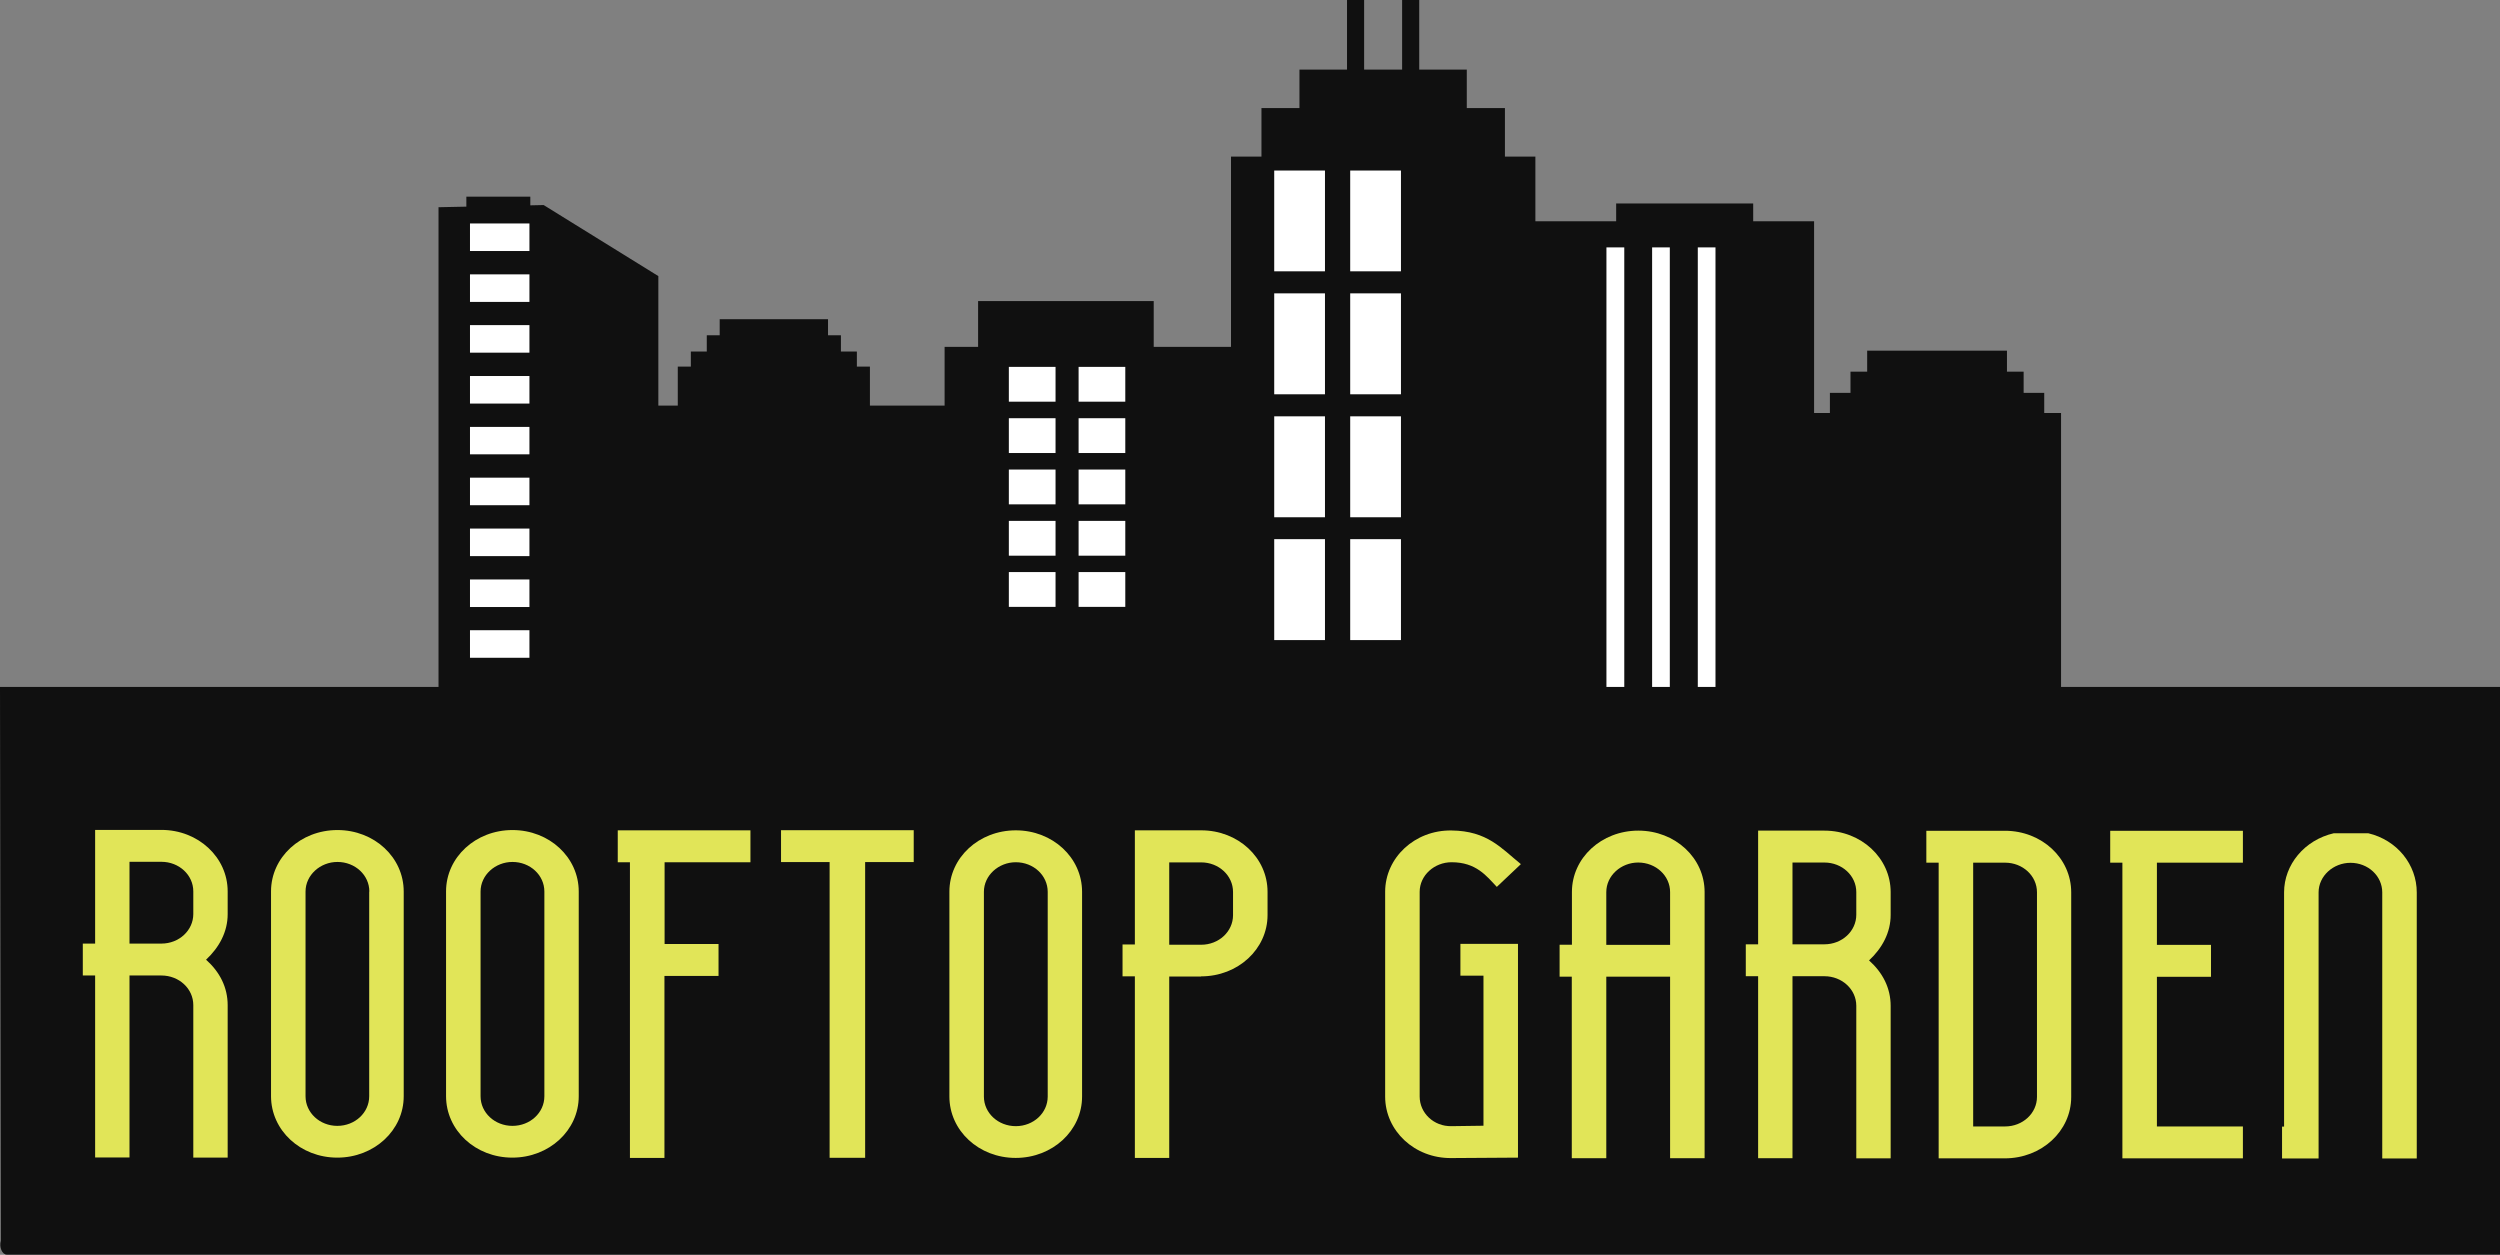 <svg xmlns="http://www.w3.org/2000/svg" id="Layer_2" viewBox="0 0 172.4 86.53"><rect x="0" y="0" width="172.4" height="86.53" fill="#808080" stroke="none"/><defs><style>.cls-1{fill:#fff;}.cls-2{fill:#101010;}.cls-3{fill:#e1e558;}</style></defs><g id="Layer_1-2"><g><g><polygon class="cls-2" points="140.97 28.48 140.97 27.09 139.55 27.09 139.55 25.63 138.4 25.63 138.4 24.18 128.76 24.18 128.76 25.63 127.61 25.63 127.61 27.09 126.19 27.09 126.19 28.48 125.1 28.48 125.1 15.26 120.9 15.26 120.9 14.03 111.45 14.03 111.45 15.26 105.88 15.26 105.88 10.8 103.78 10.8 103.78 7.45 101.15 7.45 101.15 4.8 97.87 4.8 97.87 0 96.69 0 96.69 4.8 94.07 4.8 94.07 0 92.89 0 92.89 4.8 89.61 4.8 89.61 7.45 86.99 7.45 86.99 10.8 84.89 10.8 84.89 23.92 79.56 23.92 79.56 20.76 67.45 20.76 67.45 23.92 65.14 23.92 65.14 27.97 59.99 27.97 59.99 25.28 59.09 25.28 59.09 24.24 57.99 24.24 57.99 23.12 57.1 23.12 57.1 22.01 49.63 22.01 49.63 23.12 48.74 23.12 48.74 24.24 47.64 24.24 47.64 25.28 46.74 25.28 46.74 27.97 45.4 27.97 45.4 19.04 37.49 14.14 36.57 14.16 36.57 13.56 32.16 13.56 32.16 14.25 30.24 14.29 30.24 48.34 40.07 48.34 45.4 48.34 84.89 48.34 105.55 48.34 105.88 48.34 117.05 48.34 125.03 48.34 125.1 48.34 142.13 48.34 142.13 28.48 140.97 28.48"></polygon><g><g><rect class="cls-1" x="32.41" y="15.41" width="4.1" height="1.9"></rect><rect class="cls-1" x="32.41" y="18.92" width="4.1" height="1.9"></rect><rect class="cls-1" x="32.41" y="22.42" width="4.1" height="1.9"></rect><rect class="cls-1" x="32.41" y="25.93" width="4.1" height="1.9"></rect><rect class="cls-1" x="32.41" y="29.44" width="4.1" height="1.89"></rect><rect class="cls-1" x="32.41" y="32.94" width="4.1" height="1.9"></rect><rect class="cls-1" x="32.41" y="36.45" width="4.1" height="1.9"></rect><rect class="cls-1" x="32.41" y="39.96" width="4.1" height="1.9"></rect><rect class="cls-1" x="32.41" y="43.46" width="4.1" height="1.9"></rect></g><g><rect class="cls-1" x="87.87" y="11.76" width="3.5" height="6.95"></rect><rect class="cls-1" x="87.87" y="20.23" width="3.5" height="6.96"></rect><rect class="cls-1" x="87.87" y="28.71" width="3.5" height="6.96"></rect><rect class="cls-1" x="87.87" y="37.18" width="3.5" height="6.96"></rect></g><g><rect class="cls-1" x="93.11" y="11.76" width="3.5" height="6.95"></rect><rect class="cls-1" x="93.11" y="20.23" width="3.5" height="6.96"></rect><rect class="cls-1" x="93.11" y="28.71" width="3.5" height="6.96"></rect><rect class="cls-1" x="93.11" y="37.18" width="3.5" height="6.96"></rect></g><g><rect class="cls-1" x="110.78" y="17.06" width="1.23" height="31.28"></rect><rect class="cls-1" x="113.93" y="17.06" width="1.22" height="31.28"></rect><rect class="cls-1" x="117.08" y="17.06" width="1.22" height="31.28"></rect></g><g><rect class="cls-1" x="69.57" y="25.3" width="3.22" height="2.4"></rect><rect class="cls-1" x="69.57" y="28.84" width="3.22" height="2.4"></rect><rect class="cls-1" x="69.57" y="32.38" width="3.22" height="2.4"></rect><rect class="cls-1" x="69.57" y="35.92" width="3.22" height="2.4"></rect><rect class="cls-1" x="69.57" y="39.45" width="3.22" height="2.4"></rect></g><g><rect class="cls-1" x="74.38" y="25.3" width="3.22" height="2.4"></rect><rect class="cls-1" x="74.38" y="28.84" width="3.22" height="2.4"></rect><rect class="cls-1" x="74.38" y="32.38" width="3.22" height="2.4"></rect><rect class="cls-1" x="74.38" y="35.92" width="3.22" height="2.4"></rect><rect class="cls-1" x="74.38" y="39.45" width="3.22" height="2.4"></rect></g></g></g><path class="cls-2" d="m172.4,86.53v-39.16H0l.06,38.19c-.13.45.09.96.41.96h171.93Z"></path><g><path class="cls-3" d="m13.33,79.82v-10.51c0-1.13-.98-2.04-2.2-2.04h-2.2s0,12.55,0,12.55h-2.37s0-12.55,0-12.55h-.85s0-2.2,0-2.2h.85s0-7.84,0-7.84h4.57c2.54,0,4.57,1.89,4.57,4.24v1.57c0,1.22-.58,2.29-1.49,3.14.95.85,1.49,1.91,1.49,3.14v10.51s-2.38,0-2.38,0Zm0-18.35c0-1.13-.98-2.04-2.2-2.04h-2.2s0,5.64,0,5.64h2.2c1.22,0,2.2-.91,2.2-2.04v-1.57Z"></path><path class="cls-3" d="m23.26,79.83c-2.54,0-4.57-1.88-4.57-4.24v-14.12c0-2.35,2.04-4.23,4.58-4.23,2.54,0,4.57,1.88,4.57,4.24v14.12c0,2.35-2.04,4.23-4.58,4.23Zm2.21-18.35c0-1.13-.98-2.04-2.2-2.04-1.19,0-2.2.91-2.2,2.04v14.12c0,1.13.98,2.04,2.19,2.04,1.22,0,2.2-.91,2.2-2.04v-14.12Z"></path><path class="cls-3" d="m35.33,79.83c-2.54,0-4.57-1.88-4.57-4.24v-14.12c0-2.35,2.04-4.23,4.58-4.23,2.54,0,4.57,1.88,4.57,4.24v14.12c0,2.35-2.04,4.23-4.58,4.23Zm2.21-18.35c0-1.13-.98-2.04-2.2-2.04-1.19,0-2.2.91-2.2,2.04v14.12c0,1.13.98,2.04,2.2,2.04,1.22,0,2.2-.91,2.2-2.04v-14.12Z"></path><path class="cls-3" d="m45.83,59.45v5.65s3.72,0,3.72,0v2.2s-3.73,0-3.73,0v12.55s-2.38,0-2.38,0v-20.39s-.84,0-.84,0v-2.2s9.15,0,9.15,0v2.2s-5.93,0-5.93,0Z"></path><path class="cls-3" d="m59.66,59.45v20.39s-2.45,0-2.45,0v-20.39s-3.35,0-3.35,0v-2.2s9.15,0,9.15,0v2.2s-3.35,0-3.35,0Z"></path><path class="cls-3" d="m70.04,79.85c-2.54,0-4.57-1.88-4.57-4.24v-14.12c0-2.35,2.04-4.23,4.58-4.23,2.54,0,4.57,1.88,4.57,4.24v14.12c0,2.35-2.04,4.23-4.58,4.23Zm2.21-18.35c0-1.13-.98-2.04-2.2-2.04-1.19,0-2.2.91-2.2,2.04v14.12c0,1.13.98,2.04,2.2,2.04,1.22,0,2.2-.91,2.2-2.04v-14.12Z"></path><path class="cls-3" d="m82.83,67.34h-2.2s0,12.51,0,12.51h-2.37s0-12.52,0-12.52h-.85v-2.2h.85v-7.87s4.58,0,4.58,0c2.54,0,4.57,1.88,4.57,4.24v1.6c0,2.35-2.04,4.23-4.58,4.23Zm2.2-5.83c0-1.13-.98-2.04-2.2-2.04h-2.2s0,5.68,0,5.68h2.2c1.22,0,2.2-.91,2.2-2.04v-1.6Z"></path><path class="cls-3" d="m100.09,79.86c-2.54.03-4.57-1.88-4.57-4.24v-14.12c0-2.35,2.04-4.27,4.58-4.23,2.47.03,3.42,1.22,4.78,2.32l-1.66,1.57c-.71-.75-1.42-1.7-3.12-1.7-1.19,0-2.2.91-2.2,2.04v14.12c0,1.13.97,2.07,2.2,2.04l2.2-.03v-10.35s-1.59,0-1.59,0v-2.19s3.97,0,3.97,0v14.74s-4.58.03-4.58.03Z"></path><path class="cls-3" d="m115.17,79.87v-12.52s-4.4,0-4.4,0v12.52s-2.38,0-2.38,0v-12.52s-.84,0-.84,0v-2.2h.85v-3.64c0-2.35,2.04-4.23,4.58-4.23,2.54,0,4.57,1.88,4.57,4.24v18.35s-2.38,0-2.38,0Zm0-18.35c0-1.13-.98-2.04-2.2-2.04-1.19,0-2.2.91-2.2,2.04v3.64s4.4,0,4.4,0v-3.64Z"></path><path class="cls-3" d="m128.01,79.87v-10.51c0-1.13-.98-2.04-2.2-2.04h-2.2s0,12.55,0,12.55h-2.37s0-12.55,0-12.55h-.85v-2.2h.85s0-7.84,0-7.84h4.57c2.54,0,4.57,1.89,4.57,4.24v1.57c0,1.22-.58,2.29-1.49,3.14.95.85,1.49,1.91,1.49,3.14v10.51s-2.38,0-2.38,0Zm0-18.35c0-1.13-.98-2.04-2.2-2.04h-2.2s0,5.64,0,5.64h2.2c1.22,0,2.2-.91,2.2-2.04v-1.57Z"></path><path class="cls-3" d="m138.26,79.88h-4.57s0-20.39,0-20.39h-.85v-2.2h5.42c2.54,0,4.57,1.89,4.57,4.24v14.12c0,2.35-2.04,4.23-4.58,4.23Zm2.21-18.35c0-1.13-.98-2.04-2.2-2.04h-2.2s0,18.19,0,18.19h2.2c1.22,0,2.2-.91,2.2-2.04v-14.12Z"></path><path class="cls-3" d="m146.36,79.88v-20.39s-.84,0-.84,0v-2.2h9.15v2.2h-5.93s0,5.67,0,5.67h3.73v2.2h-3.73s0,10.32,0,10.32h5.93s0,2.2,0,2.2h-8.3Z"></path><path class="cls-3" d="m164.28,79.89v-18.35c0-1.13-.97-2.04-2.19-2.04-1.19,0-2.2.91-2.2,2.04v18.35s-2.52,0-2.52,0v-2.2h.14v-16.15c0-1.91,1.4-3.61,3.43-4.08h2.37c2,.47,3.35,2.17,3.35,4.08v18.35s-2.38,0-2.38,0Z"></path></g></g></g></svg>
